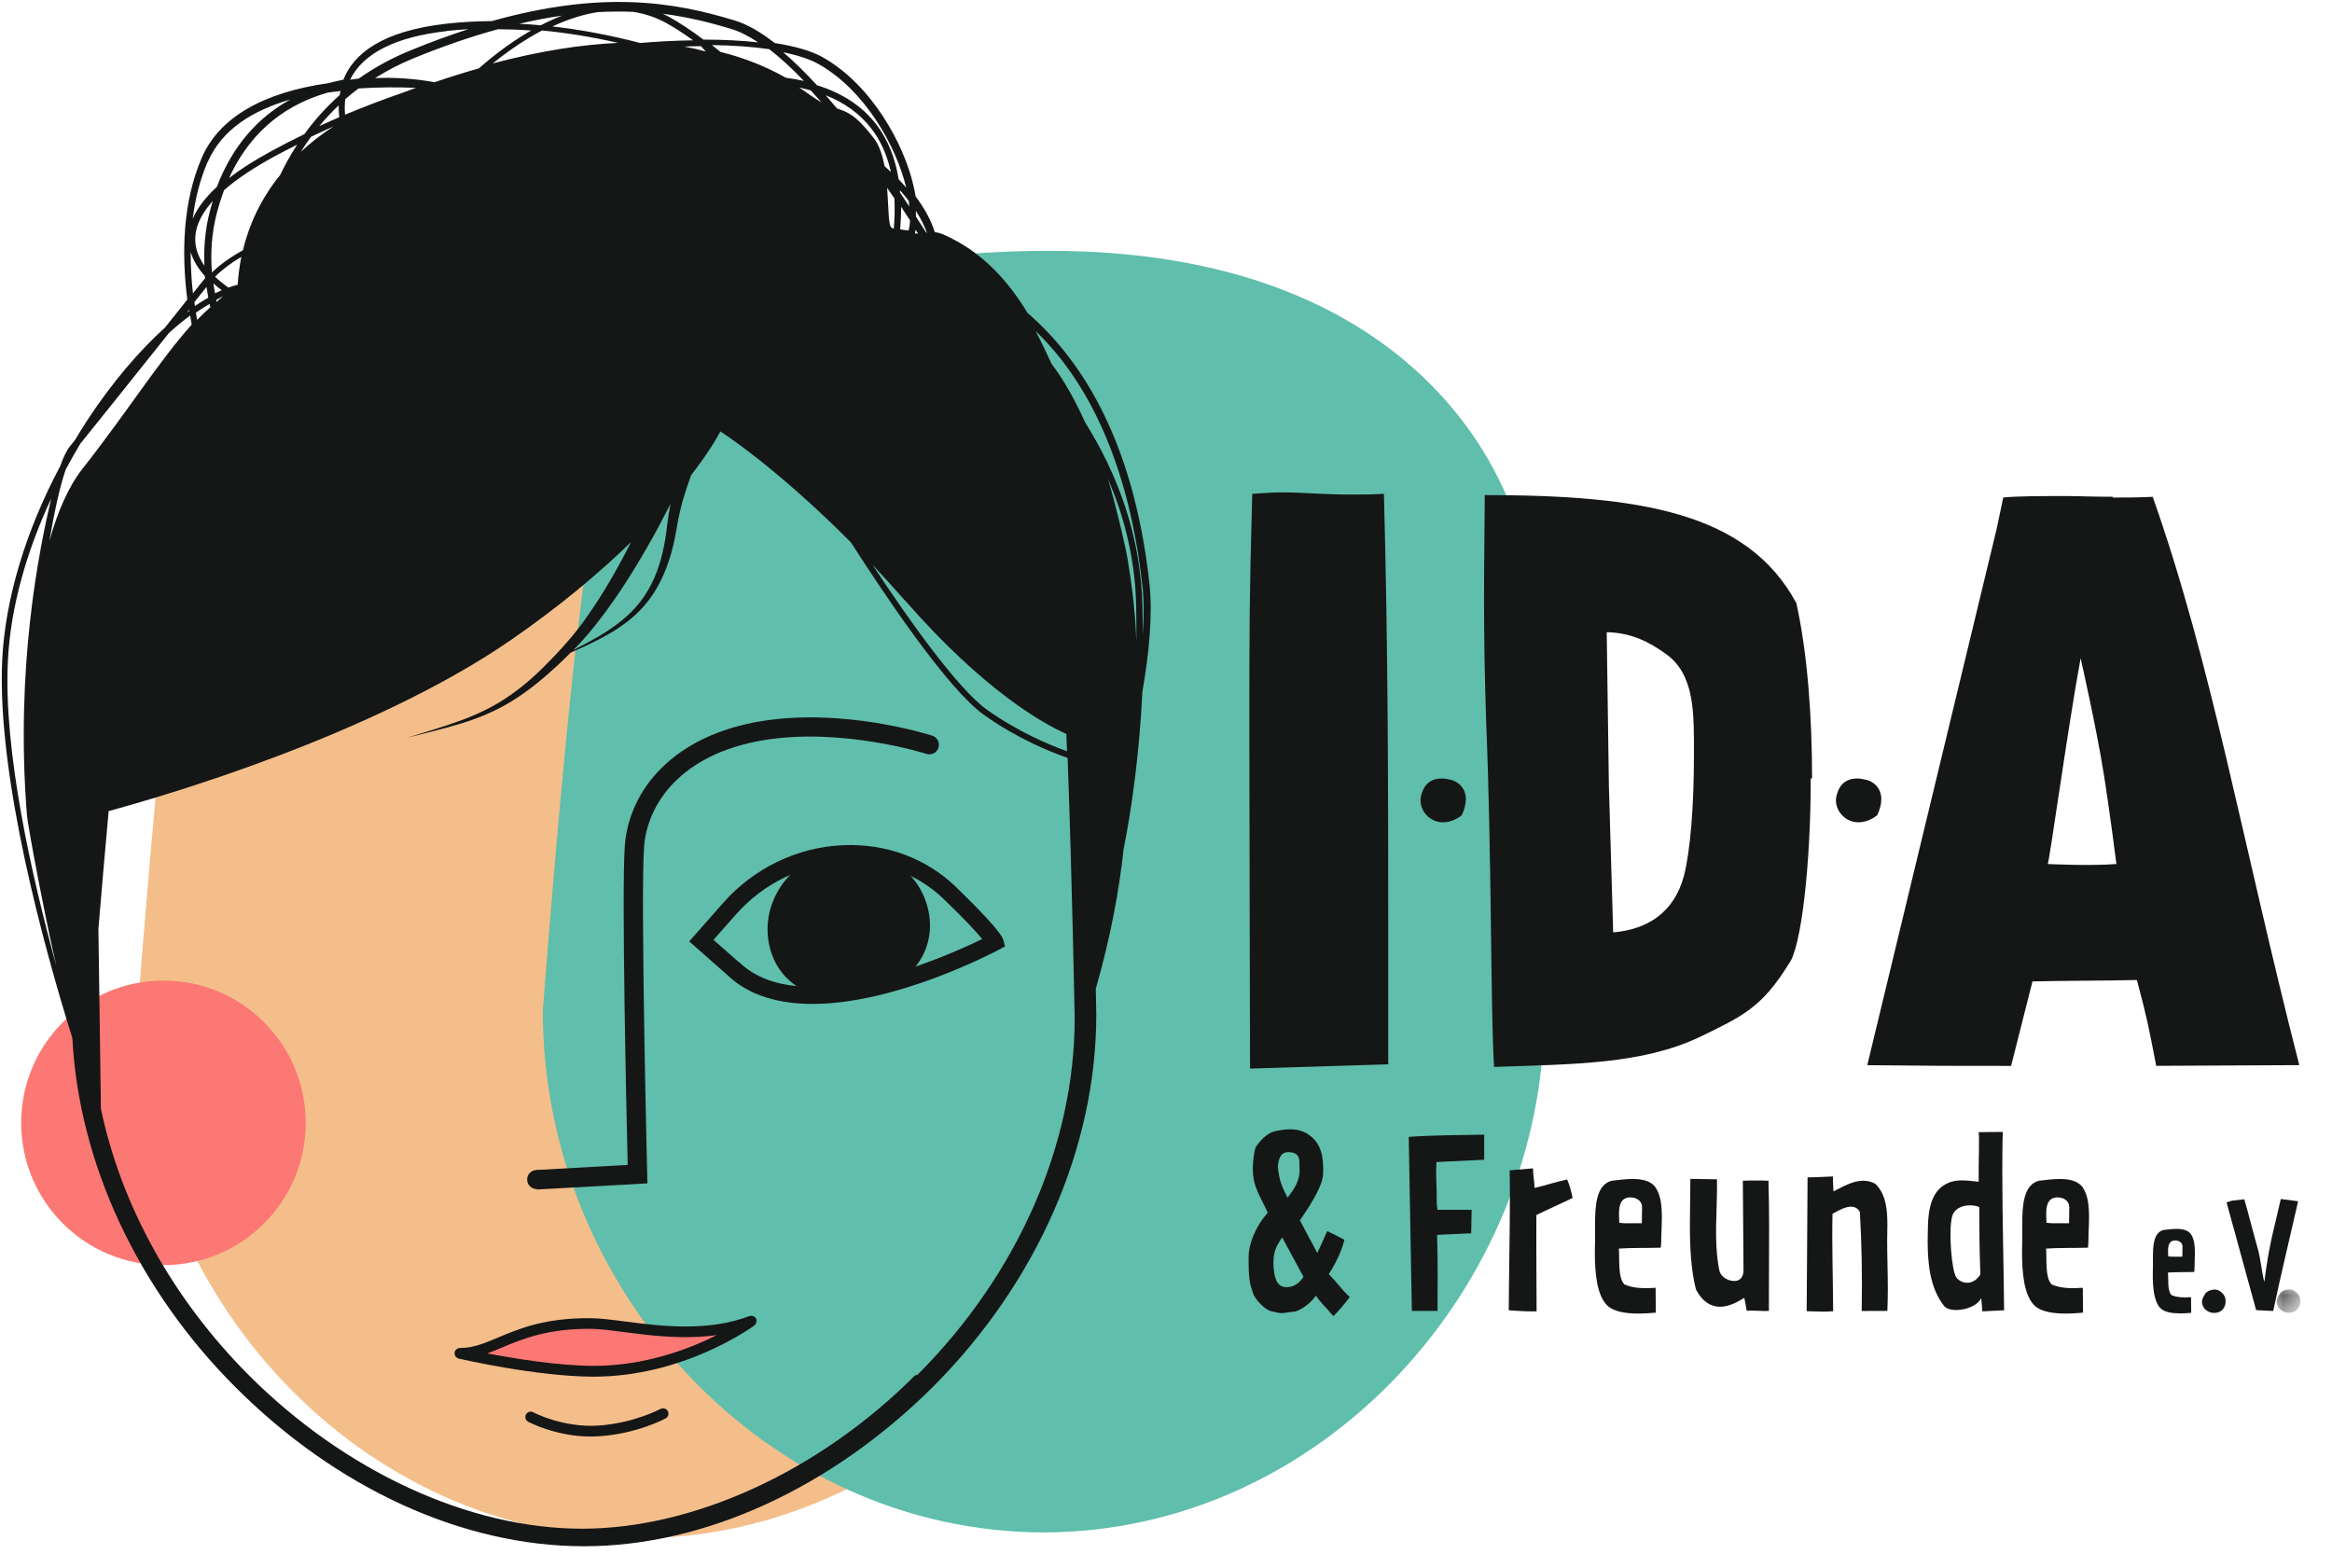 <?xml version="1.0" encoding="UTF-8"?> <svg xmlns="http://www.w3.org/2000/svg" version="1.1" viewBox="0 0 119 80"><mask id="a" fill="#fff"><path d="m0.176 0.203h1.21v1.19h-1.21z" fill="#fff" fill-rule="evenodd"></path></mask><g fill-rule="evenodd"><path d="m32.6 78.5c-14.2 0-25.6-12.4-25.6-26.6 0 0 1.6-21.5 2.77-25.8 1.17-4.33 4.52-13 23.1-13 18.6 0 23.7 11.5 24.3 15.9 0.61 4.38 0.94 22.9 0.94 22.9 0 14.1-11.4 26.6-25.6 26.6" fill="#f4be8a"></path><path d="m53.3 78.2c-14.2 0-25.6-12.4-25.6-26.6 0 0 1.6-21.5 2.77-25.8 1.17-4.33 4.52-13 23.1-13 18.6 0 23.7 11.5 24.3 15.9s0.94 22.9 0.94 22.9c0 14.1-11.4 26.6-25.6 26.6" fill="#60beac"></path><path d="m15.6 57.3c0 4.01-3.25 7.26-7.26 7.26-4.01 0-7.26-3.25-7.26-7.26s3.25-7.26 7.26-7.26c4.01 0 7.26 3.25 7.26 7.26" fill="#fc7874"></path><path d="m35.3 68.9c1.13-0.479 2.79-1.29 2.79-1.29-2.8 0.834-6.19 0.056-7.94 0.033-4.21-0.056-4.9 1.21-6.68 1.43 0 0 5.37 0.977 6.6 0.92 1.23-0.057 2.65-0.006 5.23-1.1" fill="#fc7874"></path><g fill="#151616"><path d="m33.7 71.9c-0.013 0.007-1.36 0.73-3.18 0.848-1.8 0.116-3.3-0.671-3.31-0.679-0.133-0.071-0.299-0.021-0.37 0.113-0.071 0.133-0.021 0.299 0.112 0.37 0.062 0.033 1.43 0.755 3.2 0.755 0.134 0 0.27-0.004 0.407-0.013 1.94-0.126 3.35-0.882 3.41-0.914 0.133-0.072 0.182-0.238 0.109-0.371s-0.238-0.181-0.371-0.109"></path><path d="m30.3 69.7h-0.025c-1.78-0.004-4.02-0.37-5.41-0.635 0.256-0.092 0.513-0.2 0.784-0.314 1.03-0.431 2.31-0.96 4.52-0.94 0.453 0.006 1.02 0.08 1.68 0.166 1.33 0.173 3.02 0.391 4.73 0.153-1.42 0.712-3.67 1.57-6.27 1.57m8.3-2.31c-0.002-0.019-0.003-0.036-0.009-0.055-0.002-0.006-6.3e-4 -0.011-0.003-0.017-0.005-0.012-0.014-0.021-0.02-0.032-0.006-0.011-0.008-0.023-0.016-0.034-0.003-0.005-0.009-0.007-0.012-0.011-0.013-0.015-0.027-0.027-0.043-0.038-0.013-0.01-0.025-0.021-0.04-0.028-0.016-0.008-0.033-0.013-0.051-0.018-0.016-0.005-0.032-0.01-0.049-0.011-0.017-0.001-0.034 6.3e-4 -0.051 0.002-0.019 0.002-0.037 0.004-0.055 0.009-0.005 0.002-0.011 6.3e-4 -0.016 0.003-2.17 0.819-4.57 0.506-6.33 0.278-0.677-0.088-1.26-0.164-1.75-0.17-2.33-0.029-3.66 0.531-4.74 0.983-0.712 0.3-1.27 0.536-1.95 0.538-6.3e-4 0-0.001 2.1e-4 -0.002 2.1e-4 -0.001 0-0.003 2.1e-4 -0.005 2.1e-4 -4.2e-4 0-6.3e-4 2.1e-4 -0.001 2.1e-4 -0.036 0-0.072 0.007-0.104 0.021-0.001 6.3e-4 -0.003 0.001-0.004 0.002-0.031 0.013-0.059 0.032-0.083 0.056-0.001 0.001-0.003 0.003-0.004 0.005-0.022 0.023-0.041 0.05-0.054 0.081-0.001 0.002-0.002 0.005-0.003 0.008-0.005 0.013-0.01 0.025-0.013 0.039-0.002 0.011 2.1e-4 0.021-8.4e-4 0.031-0.001 0.011-0.006 0.019-0.006 0.03 0 0.008 0.004 0.015 0.005 0.023 0.002 0.019 0.006 0.036 0.011 0.054 0.005 0.017 0.01 0.032 0.018 0.048 0.008 0.015 0.018 0.029 0.029 0.043 0.011 0.014 0.022 0.026 0.035 0.038 0.013 0.011 0.027 0.02 0.042 0.028 0.016 0.009 0.032 0.017 0.05 0.023 0.008 0.003 0.014 0.008 0.022 0.01 0.162 0.038 4.01 0.915 6.86 0.922h0.027c4.6 0 8.05-2.51 8.2-2.61 0.005-0.004 0.007-0.009 0.012-0.013 0.015-0.012 0.026-0.026 0.037-0.041 0.011-0.014 0.021-0.026 0.029-0.041 0.008-0.015 0.012-0.032 0.017-0.049 0.005-0.017 0.01-0.033 0.012-0.05 0.001-0.017-6.3e-4 -0.033-0.002-0.05"></path><path d="m27.4 60.7c0.009 0 0.018 0 0.028-6.3e-4l5.61-0.312-0.012-0.472c-0.003-0.141-0.346-14.1-0.16-16.7 0.159-2.16 1.84-4.72 6.07-5.44 4.02-0.676 8.3 0.681 8.34 0.695 0.255 0.083 0.531-0.058 0.613-0.314 0.083-0.256-0.058-0.531-0.314-0.613-0.184-0.059-4.55-1.45-8.81-0.728-2.05 0.346-3.78 1.16-5 2.37-1.11 1.09-1.77 2.5-1.88 3.96-0.172 2.34 0.086 13.8 0.146 16.3l-4.67 0.26c-0.269 0.015-0.475 0.245-0.459 0.514 0.014 0.259 0.229 0.46 0.486 0.46"></path><path transform="translate(0 .08)" d="m46.7 70.1c-4.89 4.9-11.3 7.83-17 7.83-5.78 0-12.1-2.93-17-7.83-3.89-3.9-6.52-8.68-7.55-13.6-0.021-1.41-0.076-5.21-0.128-9.17 0.143-1.74 0.322-3.83 0.522-6.02 2.7-0.732 13.4-3.83 20.5-8.71 2.58-1.78 4.6-3.5 6.16-5.02-0.665 1.31-1.39 2.59-2.23 3.78-0.536 0.778-1.15 1.49-1.81 2.17-0.655 0.685-1.35 1.33-2.13 1.87-0.772 0.544-1.63 0.961-2.53 1.29-0.896 0.328-1.82 0.595-2.73 0.878 0.929-0.235 1.86-0.453 2.78-0.735 0.918-0.282 1.82-0.661 2.64-1.18 0.824-0.516 1.57-1.14 2.28-1.8 0.179-0.163 0.35-0.334 0.521-0.504 0.041-0.04 0.081-0.081 0.121-0.121 0.502-0.222 1-0.449 1.49-0.703 0.845-0.44 1.67-0.985 2.3-1.73 0.641-0.743 1.06-1.66 1.33-2.59 0.134-0.468 0.232-0.945 0.309-1.42 0.079-0.458 0.181-0.912 0.308-1.36 0.122-0.424 0.263-0.842 0.417-1.26 1.07-1.38 1.49-2.23 1.49-2.23s2.79 1.77 6.66 5.66c1.65 2.57 4.93 7.5 6.81 8.82 1.67 1.18 3.32 1.86 4.25 2.18 0.233 6.31 0.358 13.2 0.36 13.3 0 6.46-2.93 13.1-8.04 18.2m-46.4-36.4c0.131-2.82 0.981-5.69 2.21-8.33-0.62 2.66-1.83 8.58-1.24 16.1 0.057 0.722 1.04 5.8 1.51 7.76-1.31-4.76-2.69-11-2.48-15.5m9.25-18c0.002 0.018 0.005 0.035 0.007 0.052-0.04 0.028-0.08 0.06-0.12 0.089 0.037-0.047 0.075-0.094 0.112-0.141m0.083-2.94c0.124 0.417 0.365 0.825 0.719 1.22 0.004 0.041 0.008 0.082 0.012 0.123-0.056 0.064-0.113 0.128-0.165 0.193-0.15 0.189-0.301 0.379-0.452 0.569-0.076-0.692-0.119-1.4-0.115-2.11m0.872-4.6c0.719-1.66 2.31-2.63 4.21-3.18-1.6 0.88-2.93 2.31-3.75 4.46-0.593 0.544-1 1.09-1.23 1.63 0.125-1.01 0.366-1.99 0.766-2.92m12.2-6.67c0.362-0.04 0.729-0.07 1.1-0.091-0.943 0.304-1.94 0.665-2.99 1.1-0.982 0.401-1.84 0.885-2.6 1.42-0.149 0.017-0.297 0.036-0.445 0.059 0.652-1.34 2.32-2.19 4.93-2.48m15.9 0.575c-0.83-0.091-1.77-0.141-2.8-0.142-0.623-0.47-1.2-0.851-1.72-1.14-0.111-0.061-0.228-0.121-0.351-0.178 1.28 0.164 2.43 0.45 3.51 0.781 0.432 0.132 0.888 0.368 1.36 0.682m3.07 1.1c2.37 1.33 3.97 4.19 4.48 6.31-0.122-0.142-0.252-0.285-0.387-0.428-0.16-1.01-0.513-2-1.18-2.85-0.711-0.902-1.71-1.55-2.99-1.95-0.568-0.617-1.14-1.19-1.72-1.68 0.756 0.153 1.36 0.354 1.79 0.595m4.65 7.28c-0.149-0.225-0.307-0.462-0.474-0.708-0.003-0.043-0.004-0.086-0.008-0.13 0.161 0.182 0.31 0.363 0.447 0.543 0.015 0.101 0.025 0.199 0.034 0.295m0.89 1.33c-0.011-0.001-0.022-0.003-0.033-0.004-0.149-0.236-0.323-0.511-0.521-0.816 0.001-0.095-6.3e-4 -0.192-0.005-0.292 0.245 0.379 0.43 0.751 0.559 1.11m11 18c0.084 0.766 0.08 1.63 0.017 2.52 0.001-0.45-0.001-0.906-0.01-1.37-0.072-3.73-1.32-6.9-2.92-9.45-0.526-1.17-1.11-2.2-1.72-3-0.231-0.496-0.496-1.07-0.817-1.68 3.67 3.53 5 8.88 5.45 13m-12.1 0.763c4.05 4.63 7.06 6.28 8.22 6.8 0.012 0.292 0.023 0.587 0.034 0.883-0.923-0.33-2.48-0.987-4.06-2.1-1.53-1.08-4.12-4.76-5.87-7.42 0.543 0.576 1.1 1.19 1.67 1.84m-12.6-3.75c0.214-0.398 0.423-0.798 0.628-1.2-0.07 0.357-0.131 0.716-0.172 1.08-0.051 0.466-0.122 0.927-0.227 1.38-0.208 0.904-0.558 1.78-1.13 2.52-0.563 0.741-1.33 1.31-2.14 1.79-0.418 0.244-0.848 0.471-1.28 0.691 0.084-0.085 0.166-0.171 0.248-0.26 0.334-0.356 0.649-0.728 0.948-1.11 1.2-1.53 2.2-3.19 3.13-4.89m-22.9-11.4c0.013 0.057 0.026 0.113 0.039 0.169-0.227 0.2-0.452 0.417-0.676 0.65-0.021-0.124-0.042-0.248-0.061-0.373 0.237-0.165 0.47-0.314 0.699-0.446m-0.066-0.317c-0.224 0.124-0.452 0.269-0.683 0.423-0.009-0.065-0.018-0.131-0.026-0.196 0.207-0.26 0.413-0.519 0.617-0.776 0.027 0.186 0.057 0.369 0.092 0.549m0.075-4.39c-0.242 0.94-0.313 1.87-0.272 2.76-0.191-0.273-0.328-0.551-0.402-0.833-0.209-0.804 0.072-1.63 0.829-2.47-0.055 0.178-0.107 0.358-0.155 0.545m3.28-2.81c0.39-0.211 0.784-0.413 1.18-0.611-0.337 0.517-0.625 1.04-0.869 1.55-0.998 1.23-1.59 2.55-1.9 3.84-0.62 0.34-1.15 0.718-1.58 1.13-0.076-0.962-0.021-1.98 0.242-3 0.11-0.426 0.238-0.823 0.379-1.2 0.642-0.563 1.49-1.13 2.55-1.71m3.39-3.35c-0.017 0.071-0.032 0.142-0.044 0.214-0.709 0.627-1.3 1.3-1.8 1.99-0.569 0.276-1.13 0.564-1.69 0.868-0.845 0.457-1.56 0.915-2.15 1.37 1.17-2.57 3.1-3.81 5.04-4.36 0.215-0.031 0.432-0.059 0.65-0.083m8.02-3.15c0.56 0.004 1.13 0.024 1.7 0.067-0.09 0.052-0.182 0.105-0.274 0.161-0.827 0.499-1.63 1.1-2.39 1.77-0.726 0.206-1.48 0.441-2.26 0.706-1-0.178-2.03-0.255-3.04-0.209 0.593-0.373 1.24-0.713 1.96-1.01 1.56-0.636 2.98-1.12 4.3-1.48m2.2-0.206c-0.369-0.034-0.736-0.059-1.1-0.077 0.764-0.179 1.49-0.316 2.18-0.414-0.347 0.135-0.707 0.298-1.08 0.491m5.07 0.904c-1.51-0.395-3.01-0.679-4.48-0.844 0.854-0.397 1.63-0.626 2.33-0.733 0.623-0.033 1.22-0.036 1.78-0.013 0.688 0.103 1.26 0.325 1.72 0.582 0.425 0.236 0.876 0.53 1.35 0.872-0.85 0.012-1.75 0.056-2.7 0.135m2.25 0.183c0.289-0.011 0.573-0.019 0.85-0.02 0.082 0.088 0.165 0.182 0.247 0.273-0.352-0.099-0.717-0.184-1.1-0.253m7 2.84c-0.173-0.093-0.365-0.213-0.586-0.373-0.175-0.127-0.359-0.252-0.547-0.375 0.204 0.043 0.401 0.092 0.593 0.146 0.181 0.197 0.361 0.398 0.54 0.603m3.22 3.25c-0.104-0.549-0.268-1.06-0.54-1.41-0.929-1.21-1.35-1.34-1.88-1.52-0.192-0.229-0.386-0.455-0.582-0.677 0.963 0.383 1.73 0.935 2.3 1.66 0.533 0.676 0.854 1.46 1.03 2.26-0.107-0.104-0.219-0.208-0.333-0.312m0.48 3.21c-0.058-0.025-0.106-0.052-0.137-0.085-0.144-0.157-0.128-1.03-0.203-2.01 0.127 0.184 0.251 0.364 0.37 0.54 0.028 0.533 0.012 1.06-0.03 1.55m1.08 0.237c0.013-0.06 0.022-0.123 0.033-0.185 0.044 0.068 0.086 0.134 0.127 0.199-0.054-0.004-0.107-0.009-0.161-0.014m11.3 20.9c-0.041-1.32-0.183-2.68-0.409-4.02-0.036-0.478-0.68-3.19-1.05-4.37 0.852 1.96 1.41 4.15 1.45 6.58 0.012 0.619 0.013 1.22 0.008 1.81m-46.6-17.7c-0.113 0.094-0.225 0.192-0.337 0.296-0.006-0.033-0.012-0.066-0.018-0.1 0.12-0.072 0.238-0.137 0.355-0.197m-0.497-0.647c0.131 0.118 0.271 0.234 0.422 0.349-0.113 0.048-0.227 0.099-0.342 0.156-0.03-0.166-0.057-0.334-0.081-0.504m1.24 0.07c-0.061 0.016-0.122 0.031-0.182 0.048-0.096 0.027-0.194 0.063-0.291 0.097-0.255-0.182-0.484-0.368-0.682-0.558 0.386-0.381 0.84-0.715 1.34-1.01-0.096 0.482-0.155 0.957-0.185 1.42m4.91-8.09c-0.637 0.414-1.2 0.851-1.69 1.31 0.16-0.257 0.337-0.514 0.523-0.769 0.388-0.186 0.778-0.365 1.17-0.538m0.262-0.552c0.003 0.03 0.006 0.06 0.009 0.09-0.341 0.147-0.68 0.3-1.02 0.456 0.299-0.363 0.629-0.718 0.991-1.06-0.004 0.175 0.003 0.347 0.019 0.516m1.01-1.38c0.995-0.065 1.99-0.066 2.91-0.03-0.222 0.08-0.448 0.165-0.674 0.249-0.979 0.339-1.96 0.712-2.94 1.12-0.025-0.276-0.02-0.538 0.008-0.79 0.217-0.19 0.448-0.374 0.688-0.554m6.84-1.27c0.593-0.482 1.21-0.921 1.84-1.3 0.23-0.139 0.456-0.266 0.676-0.382 1.27 0.12 2.57 0.334 3.88 0.633-1.86 0.084-3.98 0.407-6.4 1.05m21.3 8.01c-0.012 0.184-0.036 0.355-0.073 0.513-0.157-0.016-0.305-0.033-0.434-0.057 0.033-0.37 0.051-0.756 0.049-1.15 0.164 0.246 0.317 0.479 0.459 0.696m-10.1-8.95c1.09 0.015 2.07 0.088 2.91 0.209 0.582 0.448 1.18 1 1.77 1.62-0.294-0.066-0.601-0.12-0.92-0.162-0.946-0.533-2.04-0.996-3.34-1.32-0.146-0.12-0.289-0.235-0.43-0.346m-32.2 20.3c0.853-1.06 2.61-3.25 4.49-5.61 0.362-0.329 0.722-0.626 1.08-0.89 0.025 0.156 0.052 0.312 0.08 0.466-1.65 1.83-3.3 4.47-5.57 7.35-0.733 0.933-1.28 2.22-1.69 3.68 0.226-1.33 0.508-2.7 0.832-3.64 0.247-0.463 0.504-0.916 0.771-1.36m53.2 20.8c0.414-2.09 0.809-4.82 0.97-8.1 0.337-1.93 0.535-3.93 0.358-5.53-0.836-7.59-3.68-11.6-6.22-13.8-0.926-1.53-2.25-3.11-4.31-4.01-0.114-0.05-0.26-0.086-0.423-0.116-0.184-0.589-0.514-1.2-0.978-1.82-0.026-0.166-0.059-0.336-0.099-0.51-0.501-2.2-2.17-5.21-4.66-6.6-0.544-0.306-1.37-0.55-2.43-0.716-0.705-0.549-1.4-0.957-2.04-1.15-3.12-0.953-6.77-1.55-12.4 0.032-0.784 0.004-1.55 0.047-2.29 0.129-3.34 0.372-4.77 1.56-5.28 2.86-0.248 0.048-0.493 0.106-0.735 0.171-3.38 0.477-5.61 1.77-6.49 3.81-0.974 2.25-1.04 4.85-0.74 7.24-0.379 0.477-0.76 0.955-1.14 1.43-1.33 1.2-2.69 2.8-3.92 4.66-0.234 0.354-0.456 0.714-0.674 1.08-0.098 0.122-0.185 0.23-0.255 0.318-0.175 0.218-0.341 0.57-0.497 1.01-1.76 3.3-2.81 6.79-2.96 9.89-0.275 5.9 2.11 14.6 3.58 19.3 0.328 6.35 3.31 12.8 8.31 17.8 5.16 5.17 11.6 8.13 17.8 8.13 6.13 0 12.6-2.96 17.8-8.13 5.3-5.31 8.34-12.2 8.34-19-0.002-0.11-0.011-0.58-0.025-1.32 0.747-2.61 1.19-4.98 1.42-7.14"></path><path d="m37.7 49.1-1.29-1.14 1.14-1.29c1.42-1.61 3.43-2.58 5.52-2.67 1.95-0.076 3.77 0.597 5.11 1.9 1.12 1.08 1.67 1.69 1.94 2.02-1.89 0.922-9.26 4.22-12.4 1.18zm13.5-1.13c-0.105-0.403-1.37-1.69-2.41-2.7-1.52-1.47-3.56-2.23-5.76-2.14-2.33 0.093-4.57 1.17-6.14 2.96l-1.72 1.95 1.93 1.7c1.14 1.1 2.7 1.49 4.37 1.49 4.27 0 9.22-2.62 9.51-2.77l0.304-0.163z"></path><path d="m42.3 43.5c2.22-0.587 4.47 0.659 5.03 2.78 0.311 1.17 0.036 2.26-0.644 3.09-0.869 0.398-2.02 0.821-3.25 0.989-0.97 0.132-1.68 0.224-2.2 0.287-0.931-0.408-1.65-1.16-1.94-2.24-0.562-2.12 0.78-4.32 3-4.91"></path><path d="m108 44.1s-0.365-2.88-0.657-4.67c-0.365-2.3-1.17-5.84-1.17-5.84-0.62 3.32-1.61 10.5-1.68 10.5-0.073 0 2.23 0.109 3.5 0m-0.182-18.7c0.547 0 1.2 0 2.04-0.036 3.03 8.58 4.56 17.6 7.48 29l-7.3 0.036c-0.438-2.23-0.438-2.3-0.986-4.38-1.5 0.036-3.94 0.036-5.33 0.073l-1.09 4.31c-2.96 0-3.94 0-7.34-0.036l6.61-27.4 0.329-1.57c0.803-0.073 1.83-0.073 3.32-0.073 0.547 0 1.17 0.036 2.26 0.036"></path><path d="m63.9 25.2c0.584-0.036 1.06-0.073 1.53-0.073 1.1 0 2.04 0.11 3.58 0.11 0.475 0 0.986 0 1.61-0.036 0.219 8.03 0.219 15.4 0.219 23.2v5.91l-7.05 0.219s-0.036-13.4-0.036-17c0-5.84 0-6.83 0.146-12.3"></path><path d="m82.1 40.1 0.219 7.48c1.72-0.146 3.1-0.986 3.61-2.88 0.329-1.28 0.511-3.58 0.511-6.13 0-2.12 0.073-4.16-1.46-5.22-0.767-0.548-1.68-1.06-2.99-1.09zm10.3-0.365c0 4.56-0.511 8.65-1.1 9.42-1.39 2.26-2.37 2.7-4.56 3.76-2.92 1.39-6.39 1.39-10.5 1.53-0.183-2.99-0.11-10.5-0.402-17.6-0.073-2.19-0.109-4.31-0.109-6.21 0-2.26 0.036-4.16 0.036-5.37 7.92 0 13.4 0.876 15.9 5.51 0.584 2.63 0.803 5.91 0.803 8.94z"></path><path d="m74.8 40.8c0 0.227-0.066 0.501-0.208 0.803-0.331 0.255-0.662 0.359-0.955 0.359-0.662 0-1.15-0.548-1.15-1.12 0-0.076 0.01-0.151 0.028-0.227 0.161-0.69 0.605-0.889 1.05-0.889 0.17 0 0.34 0.038 0.501 0.076 0.387 0.104 0.737 0.444 0.737 0.992"></path><path d="m96 40.8c0 0.227-0.066 0.501-0.208 0.803-0.331 0.255-0.662 0.359-0.955 0.359-0.662 0-1.15-0.548-1.15-1.12 0-0.076 0.009-0.151 0.028-0.227 0.161-0.69 0.605-0.889 1.05-0.889 0.17 0 0.34 0.038 0.501 0.076 0.387 0.104 0.737 0.444 0.737 0.992"></path><path d="m65.7 58.8c-0.409 0-0.523 0.546-0.477 0.887 0.068 0.523 0.159 0.818 0.477 1.43 0.307-0.386 0.648-0.864 0.614-1.46-0.023-0.432 0.102-0.864-0.614-0.864zm-0.273 4.34c-0.216 0.364-0.443 0.603-0.443 1.27 0 0.091 0 0.205 0.011 0.319 0.057 0.614 0.216 0.955 0.659 0.955 0.455 0 0.705-0.296 0.864-0.523zm2.61 4.02c-0.352-0.432-0.716-0.75-0.886-1.05-0.239 0.375-0.739 0.728-1.06 0.818-0.387 0.034-0.512 0.08-0.671 0.08-0.125 0-0.261-0.023-0.568-0.102-0.296-0.08-0.693-0.477-0.887-0.841-0.227-0.648-0.25-0.864-0.25-1.94 0-0.534 0.273-1.44 0.977-2.24-0.352-0.807-0.762-1.28-0.762-2.25 0-0.296 0.034-0.637 0.125-1.05 0.239-0.409 0.648-0.762 0.943-0.841 0.284-0.068 0.557-0.114 0.819-0.114 0.364 0 0.693 0.079 0.966 0.273 0.477 0.33 0.739 0.841 0.739 1.72 0 0.114 0 0.227-0.011 0.353-0.034 0.477-0.477 1.3-1.18 2.3l0.887 1.66c0.205-0.398 0.307-0.682 0.511-1.11 0.284 0.136 0.591 0.284 0.875 0.443-0.159 0.659-0.511 1.3-0.796 1.75 0.455 0.466 0.671 0.807 1.07 1.17-0.205 0.273-0.523 0.671-0.841 0.978z"></path><path d="m73.3 59.3c-0.045 0.864 0.034 1.35 0.011 1.89 0.011 0.171-0.011 0.193 0.045 0.546h1.74l-0.023 1.2-1.74 0.08c0.045 1.42 0.023 2.58 0.023 3.88h-1.31l-0.159-8.88c1.25-0.091 2.58-0.091 3.85-0.114v1.28z"></path><path d="m78.4 62c-0.011 1.86 0.011 3.38 0.011 4.92h-0.25c-0.432 0-0.864-0.034-1.17-0.057 0.011-2.02 0.057-3.93 0.057-5.79 0-0.455 0-0.909-0.011-1.35l1.19-0.102c0 0.318 0.08 0.75 0.08 1 0.591-0.136 0.989-0.284 1.66-0.432 0.148 0.318 0.227 0.693 0.284 0.943z"></path><path d="m83.2 61.1c-0.705 0-0.58 0.853-0.568 1.3 0.318 0.046 0.728 0.011 1.15 0.023l0.011-0.83c0-0.307-0.284-0.489-0.591-0.489zm1.55 2.57c-0.659 0.023-1.5 0-2.14 0.046 0.045 0.5-0.068 1.47 0.284 1.83 0.489 0.216 1.07 0.205 1.59 0.17l0.011 1.27c-0.273 0.023-0.58 0.046-0.875 0.046-0.648 0-1.27-0.091-1.6-0.409-0.545-0.534-0.636-1.69-0.636-2.74 0-0.216 0.011-0.421 0.011-0.614v-0.784c0-0.966 0.057-2.01 0.841-2.23 0.318-0.034 0.705-0.091 1.07-0.091 0.489 0 0.955 0.091 1.19 0.455 0.25 0.375 0.307 0.92 0.307 1.49 0 0.443-0.034 0.898-0.034 1.31z"></path><path d="m90 66.9c-0.216 0-0.432-0.022-0.648-0.022-0.068 0-0.148 0.011-0.216 0.011l-0.125-0.659c-0.284 0.17-0.75 0.455-1.24 0.455-0.432 0-0.875-0.216-1.23-0.887-0.25-1-0.307-2.13-0.307-3.24 0-0.818 0.023-1.65 0.023-2.4l1.36 0.023c0.023 1.66-0.182 3.09 0.114 4.63 0.057 0.318 0.398 0.546 0.739 0.557 0.364 0.023 0.5-0.261 0.5-0.545l-0.034-4.57c0.227-0.011 0.466-0.011 0.682-0.011 0.216 0 0.432 0 0.625 0.011 0.023 0.807 0.034 1.58 0.034 2.34 0 1.11-0.011 2.22-0.011 3.4v0.898c-0.091 0.011-0.182 0.011-0.273 0.011"></path><path d="m95 66.9c0.034-1.84 0-3.41-0.091-5.05-0.114-0.205-0.273-0.273-0.455-0.273-0.318 0-0.693 0.227-0.943 0.364-0.034 1.55 0.023 3.27 0.034 4.97-0.17 0.011-0.33 0.023-0.477 0.023-0.296 0-0.546-0.023-0.875-0.023l0.046-6.83c0.5 0 0.83-0.034 1.3-0.046-0.011 0.284 0.011 0.545 0.023 0.762 0.455-0.227 0.977-0.545 1.51-0.545 0.205 0 0.421 0.045 0.625 0.159 0.534 0.511 0.614 1.3 0.614 2.06 0 0.295-0.011 0.591-0.011 0.864 0 0.75 0.034 1.58 0.034 2.47 0 0.353-0.011 0.716-0.023 1.09z"></path><path d="m101 61.6c-0.341-0.17-1.26-0.159-1.4 0.534-0.171 0.807 0 2.72 0.227 3.05 0.205 0.296 0.83 0.489 1.23-0.148-0.046-1.32-0.057-2.24-0.057-3.43zm0.159 5.32-0.057-0.682c-0.193 0.398-0.796 0.614-1.28 0.614-0.273 0-0.5-0.068-0.614-0.205-0.739-0.932-0.841-2.22-0.841-3.35 0-0.205 0.011-0.398 0.011-0.58 0.011-0.523 0.023-1.72 0.796-2.22 0.318-0.205 0.603-0.261 0.932-0.261 0.25 0 0.534 0.034 0.864 0.068-0.011-1.2 0.046-2.13 0-2.53l1.23-0.011c-0.023 0.682-0.023 1.4-0.023 2.13 0 2.19 0.068 4.58 0.091 6.97z"></path><path d="m105 61.1c-0.705 0-0.58 0.853-0.568 1.3 0.319 0.046 0.728 0.011 1.15 0.023l0.011-0.83c0-0.307-0.284-0.489-0.591-0.489zm1.55 2.57c-0.659 0.023-1.5 0-2.14 0.046 0.045 0.5-0.068 1.47 0.284 1.83 0.489 0.216 1.07 0.205 1.59 0.17l0.011 1.27c-0.273 0.023-0.58 0.046-0.875 0.046-0.648 0-1.27-0.091-1.6-0.409-0.546-0.534-0.637-1.69-0.637-2.74 0-0.216 0.011-0.421 0.011-0.614v-0.784c0-0.966 0.057-2.01 0.841-2.23 0.318-0.034 0.705-0.091 1.07-0.091 0.489 0 0.955 0.091 1.19 0.455 0.25 0.375 0.307 0.92 0.307 1.49 0 0.443-0.034 0.898-0.034 1.31z"></path><path d="m111 63.3c-0.442 0-0.364 0.535-0.357 0.814 0.2 0.029 0.457 0.007 0.721 0.014l0.007-0.521c0-0.193-0.178-0.307-0.371-0.307zm0.971 1.61c-0.414 0.014-0.942 0-1.34 0.028 0.029 0.314-0.043 0.921 0.178 1.15 0.307 0.135 0.671 0.128 0.999 0.107l0.007 0.799c-0.171 0.015-0.364 0.029-0.55 0.029-0.407 0-0.8-0.057-1.01-0.257-0.342-0.335-0.4-1.06-0.4-1.72 0-0.135 0.007-0.264 0.007-0.385v-0.493c0-0.607 0.036-1.26 0.528-1.4 0.2-0.021 0.443-0.057 0.671-0.057 0.307 0 0.6 0.057 0.75 0.286 0.157 0.236 0.193 0.578 0.193 0.935 0 0.279-0.021 0.564-0.021 0.821z"></path><path d="m113 67c-0.221 0-0.443-0.107-0.55-0.286-0.057-0.1-0.086-0.186-0.086-0.271 0-0.164 0.093-0.307 0.193-0.464 0.107-0.1 0.278-0.172 0.45-0.172 0.086 0 0.171 0.022 0.243 0.064 0.214 0.128 0.321 0.307 0.321 0.521 0 0.071-0.007 0.157-0.036 0.235-0.086 0.257-0.307 0.371-0.535 0.371"></path><path d="m116 66.9-0.871-0.043-1.51-5.5 0.278-0.086 0.628-0.071c0.236 0.8 0.428 1.62 0.692 2.54 0.136 0.485 0.2 1.18 0.328 1.68l0.093-0.664c0.193-1.38 0.507-2.48 0.749-3.57l0.885 0.114c-0.371 1.64-0.878 3.72-1.27 5.59"></path><path transform="translate(116 65.6)" d="m0.811 1.39c-0.221 0-0.443-0.107-0.55-0.286-0.057-0.1-0.086-0.186-0.086-0.271 0-0.157 0.086-0.293 0.178-0.443 0.007-0.007 0.007-0.014 0.014-0.021 0.107-0.1 0.278-0.172 0.45-0.172 0.086 0 0.171 0.022 0.243 0.064 0.214 0.128 0.321 0.307 0.321 0.521 0 0.071-0.007 0.157-0.036 0.235-0.086 0.257-0.307 0.371-0.535 0.371" mask="url(#a)"></path></g></g></svg> 